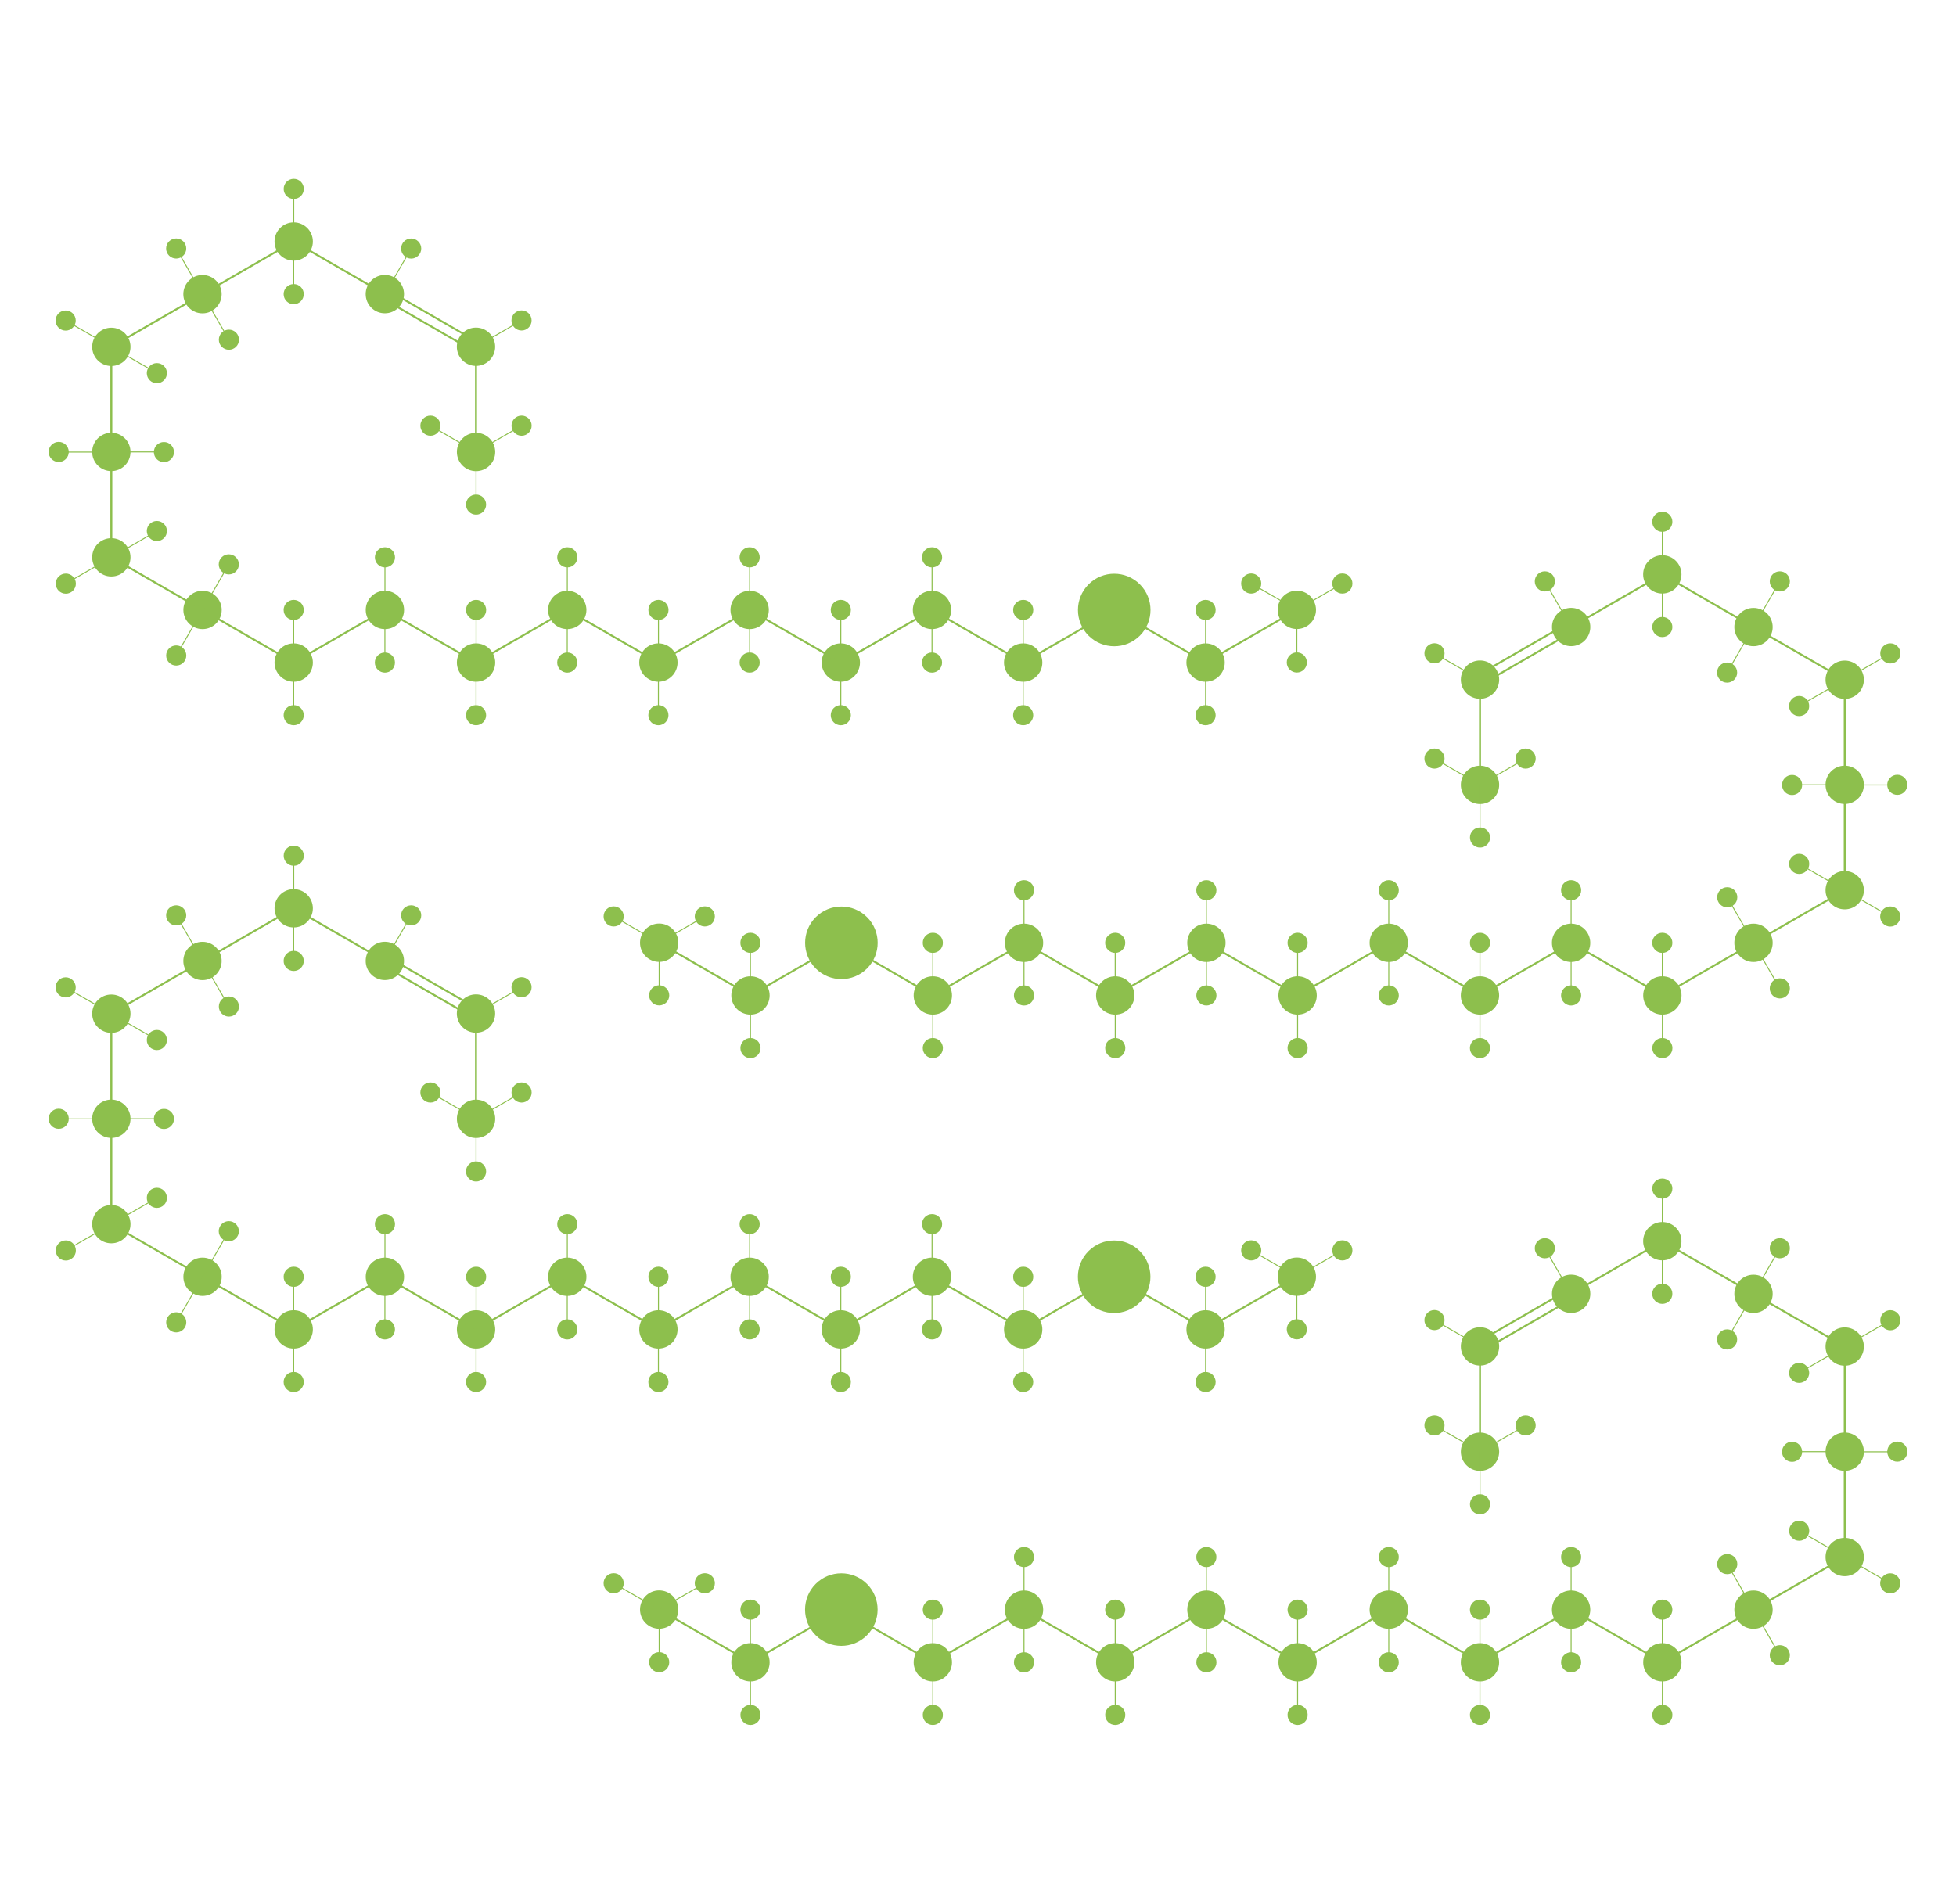 <?xml version="1.0" encoding="utf-8"?>
<!-- Generator: Adobe Illustrator 26.0.1, SVG Export Plug-In . SVG Version: 6.00 Build 0)  -->
<svg version="1.1" id="Layer_3" xmlns="http://www.w3.org/2000/svg" xmlns:xlink="http://www.w3.org/1999/xlink" x="0px" y="0px"
	 viewBox="0 0 4021.3 3914.7" style="enable-background:new 0 0 4021.3 3914.7;" xml:space="preserve">
<style type="text/css">
	.st0{fill:#8DBF4D;stroke:#8DBF4D;stroke-width:4;stroke-miterlimit:10;}
	.st1{fill:#8DBF4D;stroke:#8DBF4D;stroke-width:2;stroke-miterlimit:10;}
	.st2{fill:#8DBF4D;stroke:#8DBF4D;stroke-width:4;stroke-miterlimit:10;}
</style>
<g>
	<line class="st0" x1="1355.4" y1="1938.6" x2="1542.9" y2="2046.9"/>
	<circle class="st0" cx="1542.9" cy="2046.9" r="37.4"/>
	<line class="st0" x1="1730.3" y1="1938.7" x2="1542.9" y2="2046.9"/>
	<line class="st1" x1="1542.9" y1="2046.9" x2="1542.9" y2="2155.1"/>
	<circle class="st0" cx="1542.9" cy="2155.1" r="18.7"/>
	<line class="st1" x1="1542.8" y1="1938.7" x2="1542.8" y2="2046.9"/>
	<circle class="st0" cx="1542.8" cy="1938.7" r="18.7"/>
	<line class="st0" x1="1730.3" y1="1938.6" x2="1917.8" y2="2046.9"/>
	<circle class="st0" cx="1917.8" cy="2046.9" r="37.4"/>
	<line class="st0" x1="2105.2" y1="1938.7" x2="1917.8" y2="2046.9"/>
	<line class="st1" x1="1917.8" y1="2046.9" x2="1917.8" y2="2155.1"/>
	<circle class="st0" cx="1917.8" cy="2155.1" r="18.7"/>
	<line class="st1" x1="1917.8" y1="1938.7" x2="1917.8" y2="2046.9"/>
	<circle class="st0" cx="1917.8" cy="1938.7" r="18.7"/>
	<circle class="st0" cx="2105.2" cy="1938.7" r="37.4"/>
	<line class="st1" x1="2105.2" y1="1938.7" x2="2105.2" y2="2046.9"/>
	<circle class="st0" cx="2105.2" cy="2046.9" r="18.7"/>
	<line class="st1" x1="2105.2" y1="1830.5" x2="2105.2" y2="1938.7"/>
	<circle class="st0" cx="2105.2" cy="1830.5" r="18.7"/>
	<line class="st0" x1="2105.3" y1="1938.6" x2="2292.8" y2="2046.9"/>
	<circle class="st0" cx="2292.8" cy="2046.9" r="37.4"/>
	<line class="st0" x1="2480.2" y1="1938.7" x2="2292.8" y2="2046.9"/>
	<line class="st1" x1="2292.8" y1="2046.9" x2="2292.8" y2="2155.1"/>
	<circle class="st0" cx="2292.8" cy="2155.1" r="18.7"/>
	<line class="st1" x1="2292.7" y1="1938.7" x2="2292.7" y2="2046.9"/>
	<circle class="st0" cx="2292.7" cy="1938.7" r="18.7"/>
	<circle class="st0" cx="2480.2" cy="1938.7" r="37.4"/>
	<line class="st1" x1="2480.2" y1="1938.7" x2="2480.2" y2="2046.9"/>
	<circle class="st0" cx="2480.2" cy="2046.9" r="18.7"/>
	<line class="st1" x1="2480.1" y1="1830.5" x2="2480.1" y2="1938.7"/>
	<circle class="st0" cx="2480.1" cy="1830.5" r="18.7"/>
	<line class="st0" x1="2480.2" y1="1938.6" x2="2667.7" y2="2046.9"/>
	<circle class="st0" cx="2667.7" cy="2046.9" r="37.4"/>
	<line class="st0" x1="2855.1" y1="1938.7" x2="2667.7" y2="2046.9"/>
	<line class="st1" x1="2667.7" y1="2046.9" x2="2667.7" y2="2155.1"/>
	<circle class="st0" cx="2667.7" cy="2155.1" r="18.7"/>
	<line class="st1" x1="2667.7" y1="1938.7" x2="2667.7" y2="2046.9"/>
	<circle class="st0" cx="2667.7" cy="1938.7" r="18.7"/>
	<circle class="st0" cx="2855.1" cy="1938.7" r="37.4"/>
	<line class="st1" x1="2855.1" y1="1938.7" x2="2855.1" y2="2046.9"/>
	<circle class="st0" cx="2855.1" cy="2046.9" r="18.7"/>
	<line class="st1" x1="2855.1" y1="1830.5" x2="2855.1" y2="1938.7"/>
	<circle class="st0" cx="2855.1" cy="1830.5" r="18.7"/>
	<line class="st0" x1="2855.1" y1="1938.6" x2="3042.6" y2="2046.9"/>
	<circle class="st0" cx="3042.6" cy="2046.9" r="37.4"/>
	<line class="st0" x1="3230" y1="1938.7" x2="3042.6" y2="2046.9"/>
	<line class="st1" x1="3042.6" y1="2046.9" x2="3042.6" y2="2155.1"/>
	<circle class="st0" cx="3042.6" cy="2155.1" r="18.7"/>
	<line class="st1" x1="3042.6" y1="1938.7" x2="3042.6" y2="2046.9"/>
	<circle class="st0" cx="3042.6" cy="1938.7" r="18.7"/>
	<circle class="st0" cx="3230" cy="1938.7" r="37.4"/>
	<line class="st1" x1="3230" y1="1938.7" x2="3230" y2="2046.9"/>
	<circle class="st0" cx="3230" cy="2046.9" r="18.7"/>
	<line class="st1" x1="3230" y1="1830.5" x2="3230" y2="1938.7"/>
	<circle class="st0" cx="3230" cy="1830.5" r="18.7"/>
	<line class="st0" x1="3230.1" y1="1938.6" x2="3417.6" y2="2046.9"/>
	<circle class="st0" cx="3417.6" cy="2046.9" r="37.4"/>
	<line class="st0" x1="3605" y1="1938.7" x2="3417.6" y2="2046.9"/>
	<line class="st1" x1="3417.6" y1="2046.9" x2="3417.6" y2="2155.1"/>
	<circle class="st0" cx="3417.6" cy="2155.1" r="18.7"/>
	<line class="st1" x1="3417.5" y1="1938.7" x2="3417.5" y2="2046.9"/>
	<circle class="st0" cx="3417.5" cy="1938.7" r="18.7"/>
	<circle class="st0" cx="3605" cy="1938.7" r="37.4"/>
	<line class="st1" x1="3605" y1="1938.7" x2="3659.1" y2="2032.4"/>
	<circle class="st0" cx="3659.1" cy="2032.4" r="18.7"/>
	<circle class="st0" cx="3792.5" cy="1830.5" r="37.4"/>
	<line class="st0" x1="3792.5" y1="1830.5" x2="3605.1" y2="1938.7"/>
	<line class="st1" x1="3417.5" y1="1181.1" x2="3417.5" y2="1289.3"/>
	<circle class="st0" cx="3417.5" cy="1289.3" r="18.7"/>
	<line class="st1" x1="3417.5" y1="1072.9" x2="3417.5" y2="1181.1"/>
	<circle class="st0" cx="3417.5" cy="1072.9" r="18.7"/>
	<line class="st0" x1="3605" y1="1289.4" x2="3792.5" y2="1397.7"/>
	<line class="st0" x1="3417.5" y1="1181.1" x2="3230.1" y2="1289.3"/>
	<line class="st0" x1="3417.5" y1="1181.1" x2="3605" y2="1289.4"/>
	<circle class="st0" cx="1355.2" cy="1938.5" r="37.4"/>
	<line class="st1" x1="1261.6" y1="1884.4" x2="1355.2" y2="1938.5"/>
	<line class="st1" x1="1355.2" y1="1938.5" x2="1355.2" y2="2046.7"/>
	<line class="st1" x1="1449" y1="1884.4" x2="1355.2" y2="1938.5"/>
	<circle class="st0" cx="1261.6" cy="1884.4" r="18.7"/>
	<circle class="st0" cx="1449" cy="1884.4" r="18.7"/>
	<circle class="st0" cx="1355.2" cy="2046.7" r="18.7"/>
	
		<ellipse transform="matrix(0.707 -0.707 0.707 0.707 -864.112 1791.278)" class="st2" cx="1730.2" cy="1938.7" rx="72.6" ry="72.6"/>
	<g>
		<line class="st0" x1="3037.7" y1="1388.8" x2="3225.1" y2="1280.6"/>
		<line class="st0" x1="3047.7" y1="1406.1" x2="3235.1" y2="1297.9"/>
	</g>
	<line class="st0" x1="3792.5" y1="1614.1" x2="3792.5" y2="1830.5"/>
	<circle class="st0" cx="3792.5" cy="1613.8" r="37.4"/>
	<line class="st0" x1="3792.5" y1="1397.7" x2="3792.5" y2="1614.1"/>
	<line class="st0" x1="3042.7" y1="1397.5" x2="3042.7" y2="1613.9"/>
	<circle class="st0" cx="3792.5" cy="1397.7" r="37.4"/>
	<circle class="st0" cx="3605" cy="1289.4" r="37.4"/>
	<circle class="st0" cx="3417.5" cy="1181.1" r="37.4"/>
	<circle class="st0" cx="3230.1" cy="1289.3" r="37.4"/>
	<circle class="st0" cx="3042.7" cy="1397.5" r="37.4"/>
	<circle class="st0" cx="3042.7" cy="1613.9" r="37.4"/>
	<line class="st1" x1="2949.1" y1="1559.8" x2="3042.7" y2="1613.9"/>
	<line class="st1" x1="3042.7" y1="1613.9" x2="3042.7" y2="1722.1"/>
	<line class="st1" x1="3136.5" y1="1559.8" x2="3042.7" y2="1613.9"/>
	<circle class="st0" cx="2949.1" cy="1559.8" r="18.7"/>
	<circle class="st0" cx="3136.5" cy="1559.8" r="18.7"/>
	<circle class="st0" cx="3042.7" cy="1722.1" r="18.7"/>
	<line class="st1" x1="2949.1" y1="1343.4" x2="3042.7" y2="1397.5"/>
	<circle class="st0" cx="2949.1" cy="1343.4" r="18.7"/>
	<line class="st1" x1="3886.3" y1="1343.6" x2="3792.5" y2="1397.7"/>
	<circle class="st0" cx="3886.3" cy="1343.6" r="18.7"/>
	<line class="st1" x1="3792.5" y1="1397.7" x2="3698.7" y2="1451.8"/>
	<circle class="st0" cx="3698.8" cy="1451.8" r="18.7"/>
	<line class="st1" x1="3792.5" y1="1830.5" x2="3886.1" y2="1884.6"/>
	<circle class="st0" cx="3886.1" cy="1884.6" r="18.7"/>
	<line class="st1" x1="3698.9" y1="1776.4" x2="3792.5" y2="1830.5"/>
	<circle class="st0" cx="3698.9" cy="1776.4" r="18.7"/>
	<line class="st1" x1="3792.5" y1="1614.1" x2="3900.7" y2="1614.1"/>
	<line class="st1" x1="3684.3" y1="1613.8" x2="3792.5" y2="1613.8"/>
	<circle class="st0" cx="3900.6" cy="1613.8" r="18.7"/>
	<circle class="st0" cx="3684.3" cy="1614.1" r="18.7"/>
	<line class="st1" x1="3659.1" y1="1195.5" x2="3604.9" y2="1289.3"/>
	<circle class="st0" cx="3659.1" cy="1195.5" r="18.7"/>
	<line class="st1" x1="3604.9" y1="1289.3" x2="3550.7" y2="1383"/>
	<circle class="st0" cx="3550.7" cy="1383" r="18.7"/>
	<line class="st1" x1="3176" y1="1195.5" x2="3230.1" y2="1289.3"/>
	<circle class="st0" cx="3176" cy="1195.5" r="18.7"/>
	<line class="st1" x1="3551" y1="1845" x2="3605.1" y2="1938.7"/>
	<circle class="st0" cx="3551" cy="1845" r="18.7"/>
</g>
<g>
	<line class="st0" x1="2478.5" y1="1362.4" x2="2666" y2="1254.1"/>
	<circle class="st0" cx="2478.5" cy="1362.4" r="37.4"/>
	<line class="st0" x1="2478.5" y1="1362.4" x2="2291.1" y2="1254.2"/>
	<line class="st1" x1="2478.5" y1="1470.6" x2="2478.5" y2="1362.4"/>
	<circle class="st0" cx="2478.5" cy="1470.6" r="18.7"/>
	<line class="st1" x1="2478.5" y1="1362.4" x2="2478.5" y2="1254.2"/>
	<circle class="st0" cx="2478.5" cy="1254.2" r="18.7"/>
	<line class="st0" x1="2103.5" y1="1362.4" x2="2291" y2="1254.1"/>
	<circle class="st0" cx="2103.5" cy="1362.4" r="37.4"/>
	<line class="st0" x1="2103.5" y1="1362.4" x2="1916.1" y2="1254.2"/>
	<line class="st1" x1="2103.5" y1="1470.6" x2="2103.5" y2="1362.4"/>
	<circle class="st0" cx="2103.5" cy="1470.6" r="18.7"/>
	<line class="st1" x1="2103.6" y1="1362.4" x2="2103.6" y2="1254.2"/>
	<circle class="st0" cx="2103.6" cy="1254.2" r="18.7"/>
	<circle class="st0" cx="1916.1" cy="1254.2" r="37.4"/>
	<line class="st1" x1="1916.1" y1="1362.4" x2="1916.1" y2="1254.2"/>
	<circle class="st0" cx="1916.1" cy="1362.4" r="18.7"/>
	<line class="st1" x1="1916.2" y1="1254.2" x2="1916.2" y2="1146"/>
	<circle class="st0" cx="1916.2" cy="1146" r="18.7"/>
	<line class="st0" x1="1728.6" y1="1362.4" x2="1916.1" y2="1254.1"/>
	<circle class="st0" cx="1728.6" cy="1362.4" r="37.4"/>
	<line class="st0" x1="1728.6" y1="1362.4" x2="1541.2" y2="1254.2"/>
	<line class="st1" x1="1728.6" y1="1470.6" x2="1728.6" y2="1362.4"/>
	<circle class="st0" cx="1728.6" cy="1470.6" r="18.7"/>
	<line class="st1" x1="1728.6" y1="1362.4" x2="1728.6" y2="1254.2"/>
	<circle class="st0" cx="1728.6" cy="1254.2" r="18.7"/>
	<circle class="st0" cx="1541.2" cy="1254.2" r="37.4"/>
	<line class="st1" x1="1541.2" y1="1362.4" x2="1541.2" y2="1254.2"/>
	<circle class="st0" cx="1541.2" cy="1362.4" r="18.7"/>
	<line class="st1" x1="1541.2" y1="1254.2" x2="1541.2" y2="1146"/>
	<circle class="st0" cx="1541.2" cy="1146" r="18.7"/>
	<line class="st0" x1="1353.6" y1="1362.4" x2="1541.1" y2="1254.1"/>
	<circle class="st0" cx="1353.6" cy="1362.4" r="37.4"/>
	<line class="st0" x1="1353.6" y1="1362.4" x2="1166.2" y2="1254.2"/>
	<line class="st1" x1="1353.6" y1="1470.6" x2="1353.6" y2="1362.4"/>
	<circle class="st0" cx="1353.6" cy="1470.6" r="18.7"/>
	<line class="st1" x1="1353.7" y1="1362.4" x2="1353.7" y2="1254.2"/>
	<circle class="st0" cx="1353.7" cy="1254.2" r="18.7"/>
	<circle class="st0" cx="1166.2" cy="1254.2" r="37.4"/>
	<line class="st1" x1="1166.2" y1="1362.4" x2="1166.2" y2="1254.2"/>
	<circle class="st0" cx="1166.2" cy="1362.4" r="18.7"/>
	<line class="st1" x1="1166.3" y1="1254.2" x2="1166.3" y2="1146"/>
	<circle class="st0" cx="1166.3" cy="1146" r="18.7"/>
	<line class="st0" x1="978.7" y1="1362.4" x2="1166.2" y2="1254.1"/>
	<circle class="st0" cx="978.7" cy="1362.4" r="37.4"/>
	<line class="st0" x1="978.7" y1="1362.4" x2="791.3" y2="1254.2"/>
	<line class="st1" x1="978.7" y1="1470.6" x2="978.7" y2="1362.4"/>
	<circle class="st0" cx="978.7" cy="1470.6" r="18.7"/>
	<line class="st1" x1="978.8" y1="1362.4" x2="978.8" y2="1254.2"/>
	<circle class="st0" cx="978.8" cy="1254.2" r="18.7"/>
	<circle class="st0" cx="791.3" cy="1254.2" r="37.4"/>
	<line class="st1" x1="791.3" y1="1362.4" x2="791.3" y2="1254.2"/>
	<circle class="st0" cx="791.3" cy="1362.4" r="18.7"/>
	<line class="st1" x1="791.4" y1="1254.2" x2="791.4" y2="1146"/>
	<circle class="st0" cx="791.4" cy="1146" r="18.7"/>
	<line class="st0" x1="603.8" y1="1362.4" x2="791.3" y2="1254.1"/>
	<circle class="st0" cx="603.8" cy="1362.4" r="37.4"/>
	<line class="st0" x1="603.8" y1="1362.4" x2="416.4" y2="1254.2"/>
	<line class="st1" x1="603.8" y1="1470.6" x2="603.8" y2="1362.4"/>
	<circle class="st0" cx="603.8" cy="1470.6" r="18.7"/>
	<line class="st1" x1="603.8" y1="1362.4" x2="603.8" y2="1254.2"/>
	<circle class="st0" cx="603.8" cy="1254.2" r="18.7"/>
	<circle class="st0" cx="416.4" cy="1254.2" r="37.4"/>
	<line class="st1" x1="362.3" y1="1347.9" x2="416.4" y2="1254.2"/>
	<circle class="st0" cx="362.3" cy="1347.9" r="18.7"/>
	<circle class="st0" cx="228.9" cy="1146" r="37.4"/>
	<line class="st0" x1="416.3" y1="1254.2" x2="228.9" y2="1146"/>
	<line class="st1" x1="603.8" y1="604.8" x2="603.8" y2="496.6"/>
	<circle class="st0" cx="603.8" cy="604.8" r="18.7"/>
	<line class="st1" x1="603.9" y1="496.6" x2="603.9" y2="388.4"/>
	<circle class="st0" cx="603.9" cy="388.4" r="18.7"/>
	<line class="st0" x1="228.8" y1="713.2" x2="416.3" y2="604.9"/>
	<line class="st0" x1="791.2" y1="604.8" x2="603.8" y2="496.6"/>
	<line class="st0" x1="416.3" y1="604.9" x2="603.8" y2="496.6"/>
	<circle class="st0" cx="2666.1" cy="1254" r="37.4"/>
	<line class="st1" x1="2666.1" y1="1254" x2="2759.7" y2="1199.9"/>
	<line class="st1" x1="2666.1" y1="1362.2" x2="2666.1" y2="1254"/>
	<line class="st1" x1="2666.1" y1="1254" x2="2572.3" y2="1199.9"/>
	<circle class="st0" cx="2759.7" cy="1199.9" r="18.7"/>
	<circle class="st0" cx="2572.3" cy="1199.9" r="18.7"/>
	<circle class="st0" cx="2666.1" cy="1362.2" r="18.7"/>
	
		<ellipse transform="matrix(0.707 -0.707 0.707 0.707 -215.814 1987.417)" class="st2" cx="2291.1" cy="1254.2" rx="72.6" ry="72.6"/>
	<g>
		<line class="st0" x1="796.2" y1="596.1" x2="983.6" y2="704.3"/>
		<line class="st0" x1="786.2" y1="613.4" x2="973.6" y2="721.6"/>
	</g>
	<line class="st0" x1="228.9" y1="1146" x2="228.9" y2="929.6"/>
	<circle class="st0" cx="228.9" cy="929.3" r="37.4"/>
	<line class="st0" x1="228.9" y1="929.6" x2="228.9" y2="713.2"/>
	<line class="st0" x1="978.6" y1="929.4" x2="978.6" y2="713"/>
	<circle class="st0" cx="228.9" cy="713.2" r="37.4"/>
	<circle class="st0" cx="416.3" cy="604.9" r="37.4"/>
	<circle class="st0" cx="603.8" cy="496.6" r="37.4"/>
	<circle class="st0" cx="791.2" cy="604.8" r="37.4"/>
	<circle class="st0" cx="978.6" cy="713" r="37.4"/>
	<circle class="st0" cx="978.7" cy="929.4" r="37.4"/>
	<line class="st1" x1="978.7" y1="929.4" x2="1072.3" y2="875.3"/>
	<line class="st1" x1="978.7" y1="1037.6" x2="978.7" y2="929.4"/>
	<line class="st1" x1="978.7" y1="929.4" x2="884.9" y2="875.3"/>
	<circle class="st0" cx="1072.3" cy="875.3" r="18.7"/>
	<circle class="st0" cx="884.9" cy="875.3" r="18.7"/>
	<circle class="st0" cx="978.7" cy="1037.6" r="18.7"/>
	<line class="st1" x1="978.6" y1="713" x2="1072.2" y2="658.9"/>
	<circle class="st0" cx="1072.2" cy="658.9" r="18.7"/>
	<line class="st1" x1="228.8" y1="713.2" x2="135" y2="659.1"/>
	<circle class="st0" cx="135" cy="659.1" r="18.7"/>
	<line class="st1" x1="322.6" y1="767.3" x2="228.8" y2="713.2"/>
	<circle class="st0" cx="322.5" cy="767.3" r="18.7"/>
	<line class="st1" x1="135.3" y1="1200.1" x2="228.9" y2="1146"/>
	<circle class="st0" cx="135.3" cy="1200.1" r="18.7"/>
	<line class="st1" x1="228.9" y1="1146" x2="322.5" y2="1091.9"/>
	<circle class="st0" cx="322.5" cy="1091.9" r="18.7"/>
	<line class="st1" x1="120.7" y1="929.6" x2="228.9" y2="929.6"/>
	<line class="st1" x1="228.8" y1="929.3" x2="337" y2="929.3"/>
	<circle class="st0" cx="120.7" cy="929.3" r="18.7"/>
	<circle class="st0" cx="337" cy="929.6" r="18.7"/>
	<line class="st1" x1="416.4" y1="604.8" x2="362.2" y2="511"/>
	<circle class="st0" cx="362.2" cy="511" r="18.7"/>
	<line class="st1" x1="470.6" y1="698.5" x2="416.4" y2="604.8"/>
	<circle class="st0" cx="470.6" cy="698.5" r="18.7"/>
	<line class="st1" x1="791.2" y1="604.8" x2="845.3" y2="511.1"/>
	<circle class="st0" cx="845.3" cy="511.1" r="18.7"/>
	<line class="st1" x1="416.3" y1="1254.2" x2="470.4" y2="1160.5"/>
	<circle class="st0" cx="470.4" cy="1160.5" r="18.7"/>
</g>
<g>
	<line class="st0" x1="1355.4" y1="3309.8" x2="1542.9" y2="3418.1"/>
	<circle class="st0" cx="1542.9" cy="3418.1" r="37.4"/>
	<line class="st0" x1="1730.3" y1="3309.9" x2="1542.9" y2="3418.1"/>
	<line class="st1" x1="1542.9" y1="3418.1" x2="1542.9" y2="3526.3"/>
	<circle class="st0" cx="1542.9" cy="3526.3" r="18.7"/>
	<line class="st1" x1="1542.8" y1="3309.9" x2="1542.8" y2="3418.1"/>
	<circle class="st0" cx="1542.8" cy="3309.9" r="18.7"/>
	<line class="st0" x1="1730.3" y1="3309.8" x2="1917.8" y2="3418.1"/>
	<circle class="st0" cx="1917.8" cy="3418.1" r="37.4"/>
	<line class="st0" x1="2105.2" y1="3309.9" x2="1917.8" y2="3418.1"/>
	<line class="st1" x1="1917.8" y1="3418.1" x2="1917.8" y2="3526.3"/>
	<circle class="st0" cx="1917.8" cy="3526.3" r="18.7"/>
	<line class="st1" x1="1917.8" y1="3309.9" x2="1917.8" y2="3418.1"/>
	<circle class="st0" cx="1917.8" cy="3309.9" r="18.7"/>
	<circle class="st0" cx="2105.2" cy="3309.9" r="37.4"/>
	<line class="st1" x1="2105.2" y1="3309.9" x2="2105.2" y2="3418.1"/>
	<circle class="st0" cx="2105.2" cy="3418.1" r="18.7"/>
	<line class="st1" x1="2105.2" y1="3201.7" x2="2105.2" y2="3309.9"/>
	<circle class="st0" cx="2105.2" cy="3201.7" r="18.7"/>
	<line class="st0" x1="2105.3" y1="3309.8" x2="2292.8" y2="3418.1"/>
	<circle class="st0" cx="2292.8" cy="3418.1" r="37.4"/>
	<line class="st0" x1="2480.2" y1="3309.9" x2="2292.8" y2="3418.1"/>
	<line class="st1" x1="2292.8" y1="3418.1" x2="2292.8" y2="3526.3"/>
	<circle class="st0" cx="2292.8" cy="3526.3" r="18.7"/>
	<line class="st1" x1="2292.7" y1="3309.9" x2="2292.7" y2="3418.1"/>
	<circle class="st0" cx="2292.7" cy="3309.9" r="18.7"/>
	<circle class="st0" cx="2480.2" cy="3309.9" r="37.4"/>
	<line class="st1" x1="2480.2" y1="3309.9" x2="2480.2" y2="3418.1"/>
	<circle class="st0" cx="2480.2" cy="3418.1" r="18.7"/>
	<line class="st1" x1="2480.1" y1="3201.7" x2="2480.1" y2="3309.9"/>
	<circle class="st0" cx="2480.1" cy="3201.7" r="18.7"/>
	<line class="st0" x1="2480.2" y1="3309.8" x2="2667.7" y2="3418.1"/>
	<circle class="st0" cx="2667.7" cy="3418.1" r="37.4"/>
	<line class="st0" x1="2855.1" y1="3309.9" x2="2667.7" y2="3418.1"/>
	<line class="st1" x1="2667.7" y1="3418.1" x2="2667.7" y2="3526.3"/>
	<circle class="st0" cx="2667.7" cy="3526.3" r="18.7"/>
	<line class="st1" x1="2667.7" y1="3309.9" x2="2667.7" y2="3418.1"/>
	<circle class="st0" cx="2667.7" cy="3309.9" r="18.7"/>
	<circle class="st0" cx="2855.1" cy="3309.9" r="37.4"/>
	<line class="st1" x1="2855.1" y1="3309.9" x2="2855.1" y2="3418.1"/>
	<circle class="st0" cx="2855.1" cy="3418.1" r="18.7"/>
	<line class="st1" x1="2855.1" y1="3201.7" x2="2855.1" y2="3309.9"/>
	<circle class="st0" cx="2855.1" cy="3201.7" r="18.7"/>
	<line class="st0" x1="2855.1" y1="3309.8" x2="3042.6" y2="3418.1"/>
	<circle class="st0" cx="3042.6" cy="3418.1" r="37.4"/>
	<line class="st0" x1="3230" y1="3309.9" x2="3042.6" y2="3418.1"/>
	<line class="st1" x1="3042.6" y1="3418.1" x2="3042.6" y2="3526.3"/>
	<circle class="st0" cx="3042.6" cy="3526.3" r="18.7"/>
	<line class="st1" x1="3042.6" y1="3309.9" x2="3042.6" y2="3418.1"/>
	<circle class="st0" cx="3042.6" cy="3309.9" r="18.7"/>
	<circle class="st0" cx="3230" cy="3309.9" r="37.4"/>
	<line class="st1" x1="3230" y1="3309.9" x2="3230" y2="3418.1"/>
	<circle class="st0" cx="3230" cy="3418.1" r="18.7"/>
	<line class="st1" x1="3230" y1="3201.7" x2="3230" y2="3309.9"/>
	<circle class="st0" cx="3230" cy="3201.7" r="18.7"/>
	<line class="st0" x1="3230.1" y1="3309.8" x2="3417.6" y2="3418.1"/>
	<circle class="st0" cx="3417.6" cy="3418.1" r="37.4"/>
	<line class="st0" x1="3605" y1="3309.9" x2="3417.6" y2="3418.1"/>
	<line class="st1" x1="3417.6" y1="3418.1" x2="3417.6" y2="3526.3"/>
	<circle class="st0" cx="3417.6" cy="3526.3" r="18.7"/>
	<line class="st1" x1="3417.5" y1="3309.9" x2="3417.5" y2="3418.1"/>
	<circle class="st0" cx="3417.5" cy="3309.9" r="18.7"/>
	<circle class="st0" cx="3605" cy="3309.9" r="37.4"/>
	<line class="st1" x1="3605" y1="3309.9" x2="3659.1" y2="3403.6"/>
	<circle class="st0" cx="3659.1" cy="3403.6" r="18.7"/>
	<circle class="st0" cx="3792.5" cy="3201.7" r="37.4"/>
	<line class="st0" x1="3792.5" y1="3201.7" x2="3605.1" y2="3309.9"/>
	<line class="st1" x1="3417.5" y1="2552.2" x2="3417.5" y2="2660.4"/>
	<circle class="st0" cx="3417.5" cy="2660.4" r="18.7"/>
	<line class="st1" x1="3417.5" y1="2444" x2="3417.5" y2="2552.2"/>
	<circle class="st0" cx="3417.5" cy="2444" r="18.7"/>
	<line class="st0" x1="3605" y1="2660.5" x2="3792.5" y2="2768.8"/>
	<line class="st0" x1="3417.5" y1="2552.2" x2="3230.1" y2="2660.4"/>
	<line class="st0" x1="3417.5" y1="2552.2" x2="3605" y2="2660.5"/>
	<circle class="st0" cx="1355.2" cy="3309.7" r="37.4"/>
	<line class="st1" x1="1261.6" y1="3255.6" x2="1355.2" y2="3309.7"/>
	<line class="st1" x1="1355.2" y1="3309.7" x2="1355.2" y2="3417.9"/>
	<line class="st1" x1="1449" y1="3255.6" x2="1355.2" y2="3309.7"/>
	<circle class="st0" cx="1261.6" cy="3255.6" r="18.7"/>
	<circle class="st0" cx="1449" cy="3255.6" r="18.7"/>
	<circle class="st0" cx="1355.2" cy="3417.9" r="18.7"/>
	
		<ellipse transform="matrix(0.707 -0.707 0.707 0.707 -1833.689 2192.89)" class="st2" cx="1730.2" cy="3309.9" rx="72.6" ry="72.6"/>
	<g>
		<line class="st0" x1="3037.7" y1="2760" x2="3225.1" y2="2651.8"/>
		<line class="st0" x1="3047.7" y1="2777.3" x2="3235.1" y2="2669.1"/>
	</g>
	<line class="st0" x1="3792.5" y1="2985.3" x2="3792.5" y2="3201.7"/>
	<circle class="st0" cx="3792.5" cy="2985" r="37.4"/>
	<line class="st0" x1="3792.5" y1="2768.9" x2="3792.5" y2="2985.3"/>
	<line class="st0" x1="3042.7" y1="2768.6" x2="3042.7" y2="2985"/>
	<circle class="st0" cx="3792.5" cy="2768.9" r="37.4"/>
	<circle class="st0" cx="3605" cy="2660.5" r="37.4"/>
	<circle class="st0" cx="3417.5" cy="2552.2" r="37.4"/>
	<circle class="st0" cx="3230.1" cy="2660.4" r="37.4"/>
	<circle class="st0" cx="3042.7" cy="2768.6" r="37.4"/>
	<circle class="st0" cx="3042.7" cy="2985.1" r="37.4"/>
	<line class="st1" x1="2949.1" y1="2931" x2="3042.7" y2="2985.1"/>
	<line class="st1" x1="3042.7" y1="2985.1" x2="3042.7" y2="3093.3"/>
	<line class="st1" x1="3136.5" y1="2931" x2="3042.7" y2="2985.1"/>
	<circle class="st0" cx="2949.1" cy="2931" r="18.7"/>
	<circle class="st0" cx="3136.5" cy="2931" r="18.7"/>
	<circle class="st0" cx="3042.7" cy="3093.3" r="18.7"/>
	<line class="st1" x1="2949.1" y1="2714.5" x2="3042.7" y2="2768.6"/>
	<circle class="st0" cx="2949.1" cy="2714.5" r="18.7"/>
	<line class="st1" x1="3886.3" y1="2714.8" x2="3792.5" y2="2768.9"/>
	<circle class="st0" cx="3886.3" cy="2714.8" r="18.7"/>
	<line class="st1" x1="3792.5" y1="2768.9" x2="3698.7" y2="2823"/>
	<circle class="st0" cx="3698.8" cy="2823" r="18.7"/>
	<line class="st1" x1="3792.5" y1="3201.7" x2="3886.1" y2="3255.8"/>
	<circle class="st0" cx="3886.1" cy="3255.8" r="18.7"/>
	<line class="st1" x1="3698.9" y1="3147.6" x2="3792.5" y2="3201.7"/>
	<circle class="st0" cx="3698.9" cy="3147.6" r="18.7"/>
	<line class="st1" x1="3792.5" y1="2985.3" x2="3900.7" y2="2985.3"/>
	<line class="st1" x1="3684.3" y1="2985" x2="3792.5" y2="2985"/>
	<circle class="st0" cx="3900.6" cy="2985" r="18.7"/>
	<circle class="st0" cx="3684.3" cy="2985.3" r="18.7"/>
	<line class="st1" x1="3659.1" y1="2566.7" x2="3604.9" y2="2660.4"/>
	<circle class="st0" cx="3659.1" cy="2566.7" r="18.7"/>
	<line class="st1" x1="3604.9" y1="2660.4" x2="3550.7" y2="2754.2"/>
	<circle class="st0" cx="3550.7" cy="2754.2" r="18.7"/>
	<line class="st1" x1="3176" y1="2566.7" x2="3230.1" y2="2660.4"/>
	<circle class="st0" cx="3176" cy="2566.7" r="18.7"/>
	<line class="st1" x1="3551" y1="3216.2" x2="3605.1" y2="3309.9"/>
	<circle class="st0" cx="3551" cy="3216.2" r="18.7"/>
</g>
<g>
	<line class="st0" x1="2478.5" y1="2733.6" x2="2666" y2="2625.3"/>
	<circle class="st0" cx="2478.5" cy="2733.6" r="37.4"/>
	<line class="st0" x1="2478.5" y1="2733.6" x2="2291.1" y2="2625.4"/>
	<line class="st1" x1="2478.5" y1="2841.8" x2="2478.5" y2="2733.6"/>
	<circle class="st0" cx="2478.5" cy="2841.8" r="18.7"/>
	<line class="st1" x1="2478.5" y1="2733.6" x2="2478.5" y2="2625.4"/>
	<circle class="st0" cx="2478.5" cy="2625.4" r="18.7"/>
	<line class="st0" x1="2103.5" y1="2733.6" x2="2291" y2="2625.3"/>
	<circle class="st0" cx="2103.5" cy="2733.6" r="37.4"/>
	<line class="st0" x1="2103.5" y1="2733.6" x2="1916.1" y2="2625.4"/>
	<line class="st1" x1="2103.5" y1="2841.8" x2="2103.5" y2="2733.6"/>
	<circle class="st0" cx="2103.5" cy="2841.8" r="18.7"/>
	<line class="st1" x1="2103.6" y1="2733.6" x2="2103.6" y2="2625.4"/>
	<circle class="st0" cx="2103.6" cy="2625.4" r="18.7"/>
	<circle class="st0" cx="1916.1" cy="2625.4" r="37.4"/>
	<line class="st1" x1="1916.1" y1="2733.6" x2="1916.1" y2="2625.4"/>
	<circle class="st0" cx="1916.1" cy="2733.6" r="18.7"/>
	<line class="st1" x1="1916.2" y1="2625.4" x2="1916.2" y2="2517.2"/>
	<circle class="st0" cx="1916.2" cy="2517.2" r="18.7"/>
	<line class="st0" x1="1728.6" y1="2733.6" x2="1916.1" y2="2625.3"/>
	<circle class="st0" cx="1728.6" cy="2733.6" r="37.4"/>
	<line class="st0" x1="1728.6" y1="2733.6" x2="1541.2" y2="2625.4"/>
	<line class="st1" x1="1728.6" y1="2841.8" x2="1728.6" y2="2733.6"/>
	<circle class="st0" cx="1728.6" cy="2841.8" r="18.7"/>
	<line class="st1" x1="1728.6" y1="2733.6" x2="1728.6" y2="2625.4"/>
	<circle class="st0" cx="1728.6" cy="2625.4" r="18.7"/>
	<circle class="st0" cx="1541.2" cy="2625.4" r="37.4"/>
	<line class="st1" x1="1541.2" y1="2733.6" x2="1541.2" y2="2625.4"/>
	<circle class="st0" cx="1541.2" cy="2733.6" r="18.7"/>
	<line class="st1" x1="1541.2" y1="2625.4" x2="1541.2" y2="2517.2"/>
	<circle class="st0" cx="1541.2" cy="2517.2" r="18.7"/>
	<line class="st0" x1="1353.6" y1="2733.6" x2="1541.1" y2="2625.3"/>
	<circle class="st0" cx="1353.6" cy="2733.6" r="37.4"/>
	<line class="st0" x1="1353.6" y1="2733.6" x2="1166.2" y2="2625.4"/>
	<line class="st1" x1="1353.6" y1="2841.8" x2="1353.6" y2="2733.6"/>
	<circle class="st0" cx="1353.6" cy="2841.8" r="18.7"/>
	<line class="st1" x1="1353.7" y1="2733.6" x2="1353.7" y2="2625.4"/>
	<circle class="st0" cx="1353.7" cy="2625.4" r="18.7"/>
	<circle class="st0" cx="1166.2" cy="2625.4" r="37.4"/>
	<line class="st1" x1="1166.2" y1="2733.6" x2="1166.2" y2="2625.4"/>
	<circle class="st0" cx="1166.2" cy="2733.6" r="18.7"/>
	<line class="st1" x1="1166.3" y1="2625.4" x2="1166.3" y2="2517.2"/>
	<circle class="st0" cx="1166.3" cy="2517.2" r="18.7"/>
	<line class="st0" x1="978.7" y1="2733.6" x2="1166.2" y2="2625.3"/>
	<circle class="st0" cx="978.7" cy="2733.6" r="37.4"/>
	<line class="st0" x1="978.7" y1="2733.6" x2="791.3" y2="2625.4"/>
	<line class="st1" x1="978.7" y1="2841.8" x2="978.7" y2="2733.6"/>
	<circle class="st0" cx="978.7" cy="2841.8" r="18.7"/>
	<line class="st1" x1="978.8" y1="2733.6" x2="978.8" y2="2625.4"/>
	<circle class="st0" cx="978.8" cy="2625.4" r="18.7"/>
	<circle class="st0" cx="791.3" cy="2625.4" r="37.4"/>
	<line class="st1" x1="791.3" y1="2733.6" x2="791.3" y2="2625.4"/>
	<circle class="st0" cx="791.3" cy="2733.6" r="18.7"/>
	<line class="st1" x1="791.4" y1="2625.4" x2="791.4" y2="2517.2"/>
	<circle class="st0" cx="791.4" cy="2517.2" r="18.7"/>
	<line class="st0" x1="603.8" y1="2733.6" x2="791.3" y2="2625.3"/>
	<circle class="st0" cx="603.8" cy="2733.6" r="37.4"/>
	<line class="st0" x1="603.8" y1="2733.6" x2="416.4" y2="2625.4"/>
	<line class="st1" x1="603.8" y1="2841.8" x2="603.8" y2="2733.6"/>
	<circle class="st0" cx="603.8" cy="2841.8" r="18.7"/>
	<line class="st1" x1="603.8" y1="2733.6" x2="603.8" y2="2625.4"/>
	<circle class="st0" cx="603.8" cy="2625.4" r="18.7"/>
	<circle class="st0" cx="416.4" cy="2625.4" r="37.4"/>
	<line class="st1" x1="362.3" y1="2719.1" x2="416.4" y2="2625.4"/>
	<circle class="st0" cx="362.3" cy="2719.1" r="18.7"/>
	<circle class="st0" cx="228.9" cy="2517.2" r="37.4"/>
	<line class="st0" x1="416.3" y1="2625.4" x2="228.9" y2="2517.2"/>
	<line class="st1" x1="603.8" y1="1975.9" x2="603.8" y2="1867.7"/>
	<circle class="st0" cx="603.8" cy="1975.9" r="18.7"/>
	<line class="st1" x1="603.9" y1="1867.7" x2="603.9" y2="1759.5"/>
	<circle class="st0" cx="603.9" cy="1759.5" r="18.7"/>
	<line class="st0" x1="228.8" y1="2084.3" x2="416.3" y2="1976"/>
	<line class="st0" x1="791.2" y1="1975.9" x2="603.8" y2="1867.7"/>
	<line class="st0" x1="416.3" y1="1976" x2="603.8" y2="1867.7"/>
	<circle class="st0" cx="2666.1" cy="2625.2" r="37.4"/>
	<line class="st1" x1="2666.1" y1="2625.2" x2="2759.7" y2="2571.1"/>
	<line class="st1" x1="2666.1" y1="2733.4" x2="2666.1" y2="2625.2"/>
	<line class="st1" x1="2666.1" y1="2625.2" x2="2572.3" y2="2571.1"/>
	<circle class="st0" cx="2759.7" cy="2571.1" r="18.7"/>
	<circle class="st0" cx="2572.3" cy="2571.1" r="18.7"/>
	<circle class="st0" cx="2666.1" cy="2733.4" r="18.7"/>
	
		<ellipse transform="matrix(0.707 -0.707 0.707 0.707 -1185.39 2389.029)" class="st2" cx="2291.1" cy="2625.4" rx="72.6" ry="72.6"/>
	<g>
		<line class="st0" x1="796.2" y1="1967.3" x2="983.6" y2="2075.5"/>
		<line class="st0" x1="786.2" y1="1984.6" x2="973.6" y2="2092.8"/>
	</g>
	<line class="st0" x1="228.9" y1="2517.2" x2="228.9" y2="2300.8"/>
	<circle class="st0" cx="228.9" cy="2300.5" r="37.4"/>
	<line class="st0" x1="228.9" y1="2300.8" x2="228.9" y2="2084.4"/>
	<line class="st0" x1="978.6" y1="2300.5" x2="978.6" y2="2084.1"/>
	<circle class="st0" cx="228.9" cy="2084.4" r="37.4"/>
	<circle class="st0" cx="416.3" cy="1976" r="37.4"/>
	<circle class="st0" cx="603.8" cy="1867.7" r="37.4"/>
	<circle class="st0" cx="791.2" cy="1975.9" r="37.4"/>
	<circle class="st0" cx="978.6" cy="2084.1" r="37.4"/>
	<circle class="st0" cx="978.7" cy="2300.6" r="37.4"/>
	<line class="st1" x1="978.7" y1="2300.6" x2="1072.3" y2="2246.5"/>
	<line class="st1" x1="978.7" y1="2408.8" x2="978.7" y2="2300.6"/>
	<line class="st1" x1="978.7" y1="2300.6" x2="884.9" y2="2246.5"/>
	<circle class="st0" cx="1072.3" cy="2246.5" r="18.7"/>
	<circle class="st0" cx="884.9" cy="2246.5" r="18.7"/>
	<circle class="st0" cx="978.7" cy="2408.8" r="18.7"/>
	<line class="st1" x1="978.6" y1="2084.1" x2="1072.2" y2="2030"/>
	<circle class="st0" cx="1072.2" cy="2030" r="18.7"/>
	<line class="st1" x1="228.8" y1="2084.4" x2="135" y2="2030.3"/>
	<circle class="st0" cx="135" cy="2030.3" r="18.7"/>
	<line class="st1" x1="322.6" y1="2138.5" x2="228.8" y2="2084.4"/>
	<circle class="st0" cx="322.5" cy="2138.5" r="18.7"/>
	<line class="st1" x1="135.3" y1="2571.3" x2="228.9" y2="2517.2"/>
	<circle class="st0" cx="135.3" cy="2571.3" r="18.7"/>
	<line class="st1" x1="228.9" y1="2517.2" x2="322.5" y2="2463.1"/>
	<circle class="st0" cx="322.5" cy="2463.1" r="18.7"/>
	<line class="st1" x1="120.7" y1="2300.8" x2="228.9" y2="2300.8"/>
	<line class="st1" x1="228.8" y1="2300.5" x2="337" y2="2300.5"/>
	<circle class="st0" cx="120.7" cy="2300.5" r="18.7"/>
	<circle class="st0" cx="337" cy="2300.8" r="18.7"/>
	<line class="st1" x1="416.4" y1="1975.9" x2="362.2" y2="1882.2"/>
	<circle class="st0" cx="362.2" cy="1882.2" r="18.7"/>
	<line class="st1" x1="470.6" y1="2069.7" x2="416.4" y2="1975.9"/>
	<circle class="st0" cx="470.6" cy="2069.7" r="18.7"/>
	<line class="st1" x1="791.2" y1="1975.9" x2="845.3" y2="1882.2"/>
	<circle class="st0" cx="845.3" cy="1882.2" r="18.7"/>
	<line class="st1" x1="416.3" y1="2625.4" x2="470.4" y2="2531.7"/>
	<circle class="st0" cx="470.4" cy="2531.7" r="18.7"/>
</g>
</svg>
